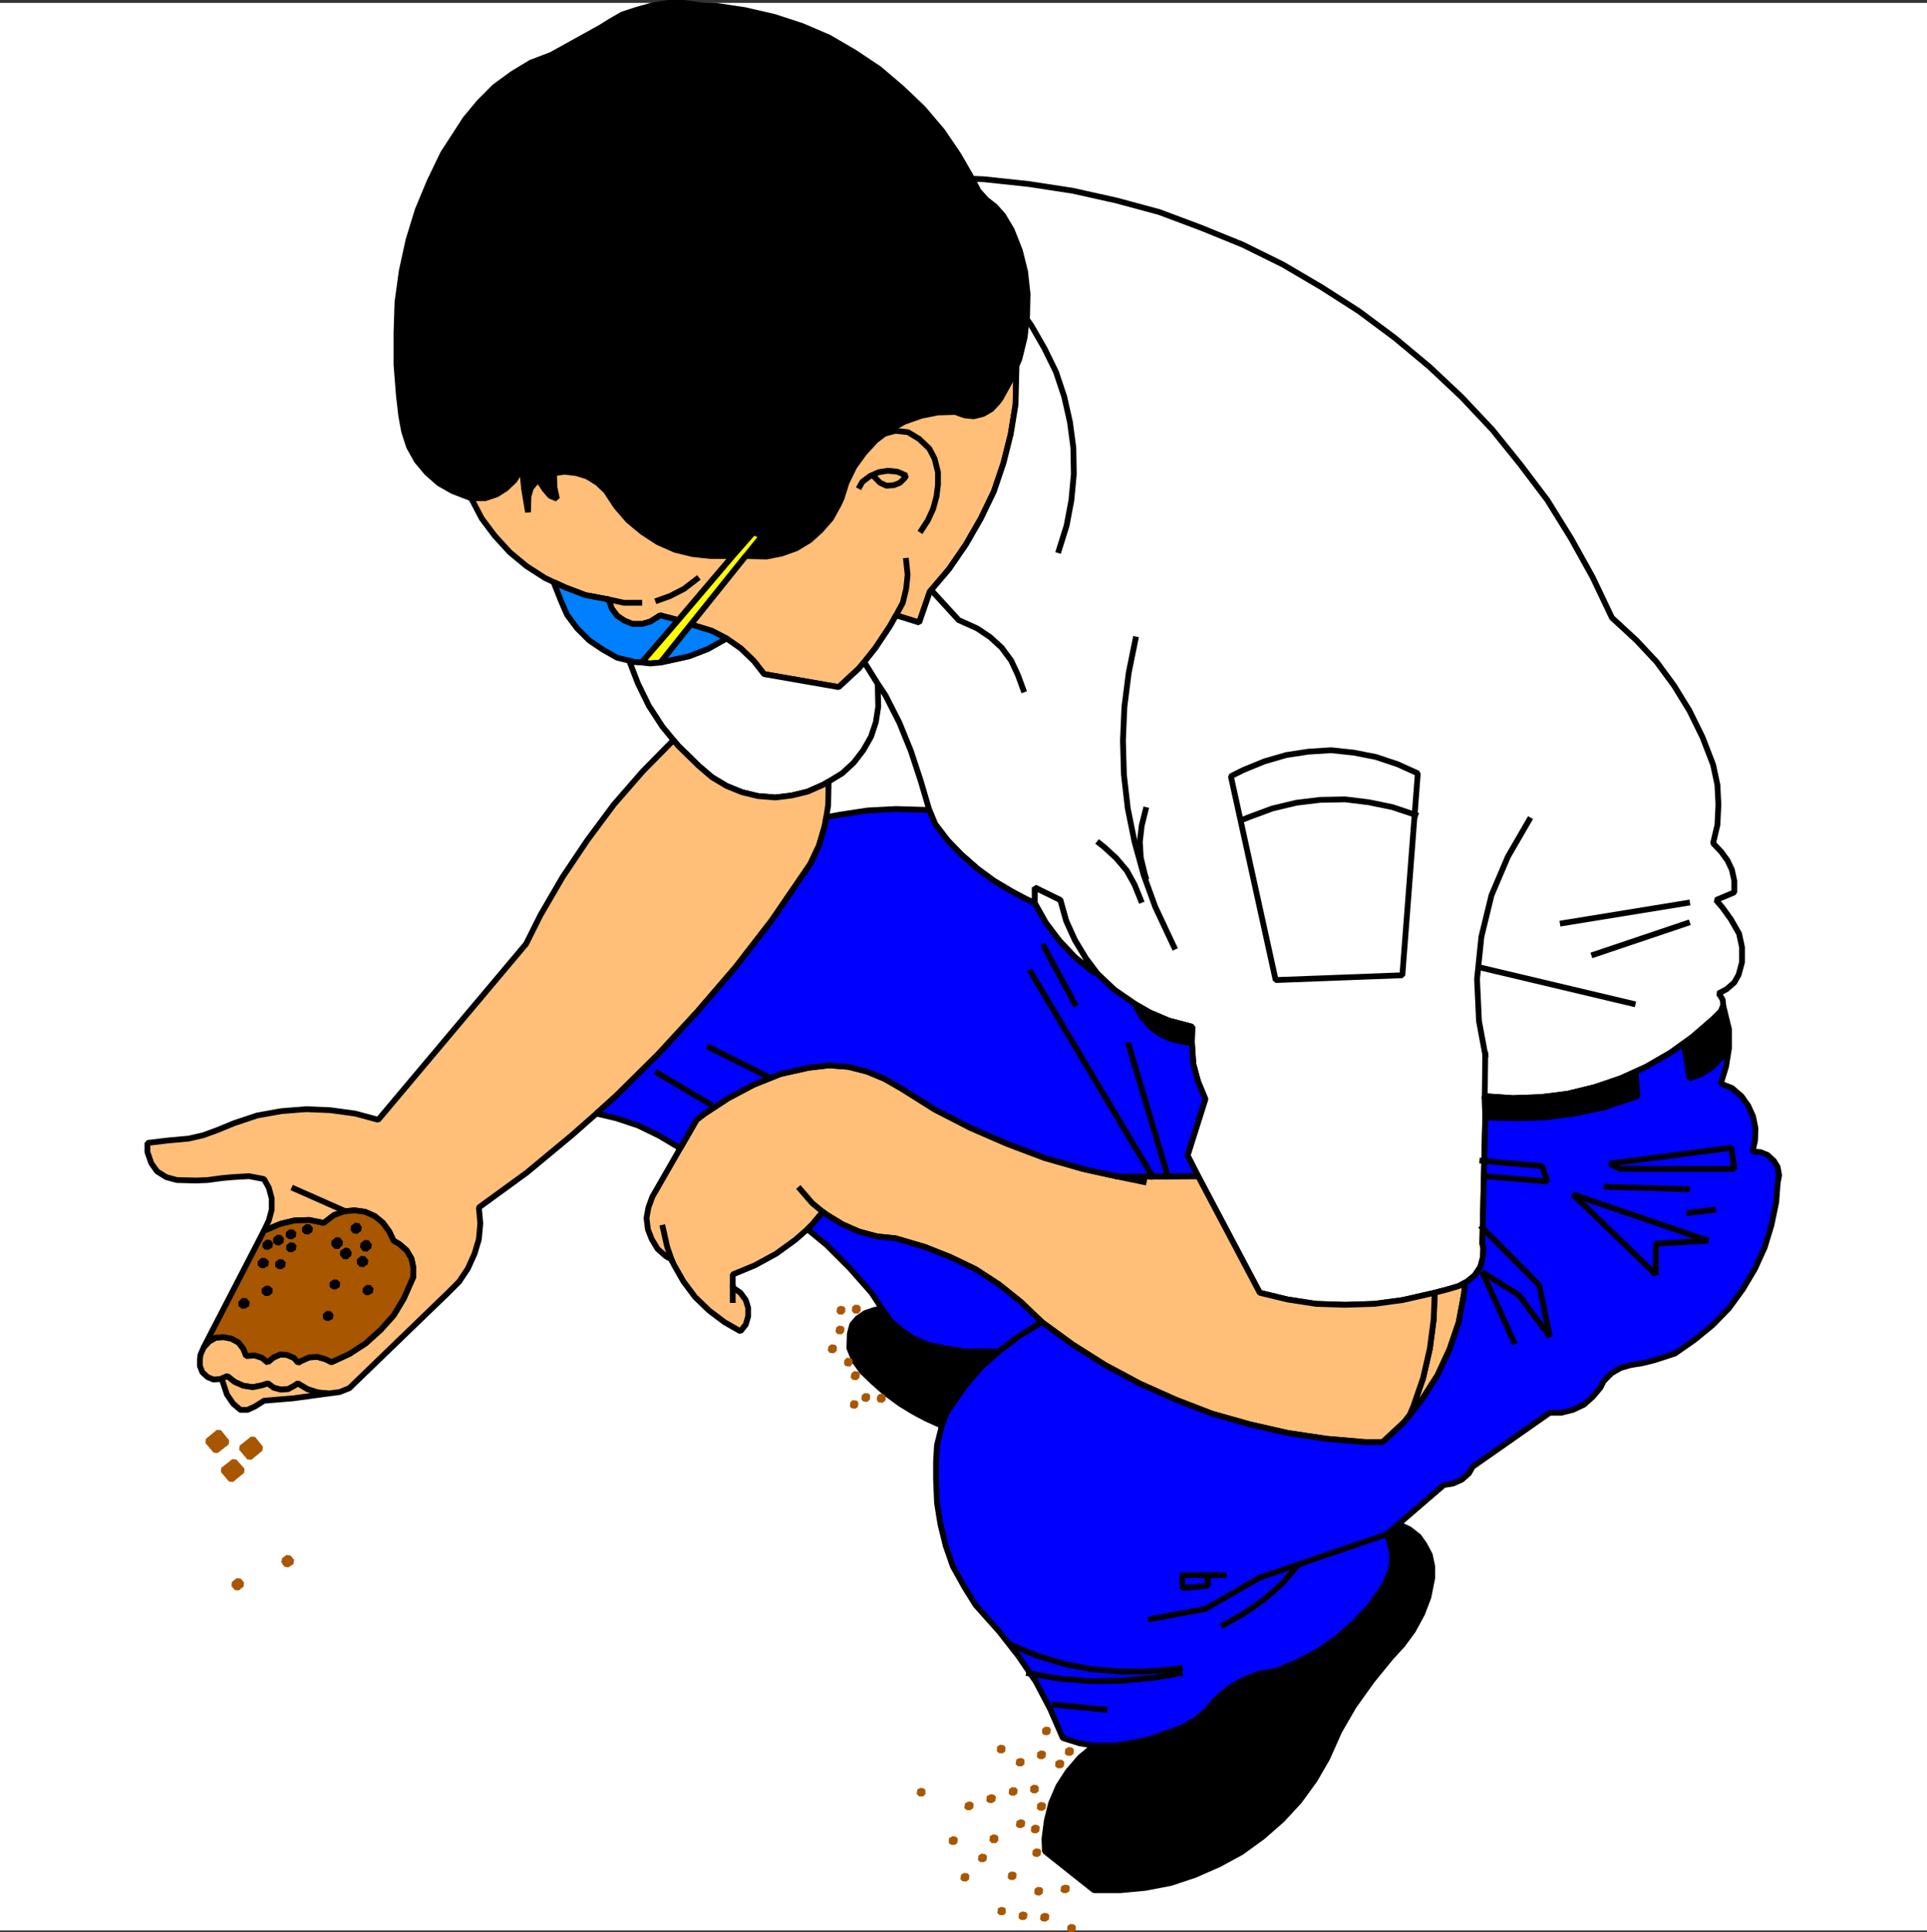 <svg xmlns="http://www.w3.org/2000/svg" width="2993.144" height="3000.231"><rect width="100%" height="100%" fill="#333333" stroke="none"/><defs><clipPath id="a"><path d="M0 0h2993.144v2992.184H0Zm0 0"/></clipPath><clipPath id="b"><path d="M1654 2979h21v15.79h-21zm0 0"/></clipPath></defs><path fill="#fff" d="M0 2997.625h2993.144V4.481H0Zm0 0"/><g clip-path="url(#a)" transform="translate(0 5.442)"><path fill="#fff" fill-rule="evenodd" stroke="#fff" stroke-linecap="square" stroke-linejoin="bevel" stroke-miterlimit="10" stroke-width=".729" d="M0 2992.184h2993.145V-.961H0Zm0 0"/></g><path fill="none" stroke="#fff" stroke-linecap="square" stroke-linejoin="bevel" stroke-miterlimit="10" stroke-width="8.961" d="m996.727 1028.871 13.44 1.512 15.735-1.512 47.149-59.082 85.289-106.281 25.426-31.418-13.442-5.262-32.199 36.68-84.559 99.508zm0 0"/><path fill-rule="evenodd" stroke="#000" stroke-linecap="square" stroke-linejoin="bevel" stroke-miterlimit="10" stroke-width=".729" d="m1158.34 863.508 25.426-31.418-13.442-5.262-32.199 36.68h-33.656l-28.45-2.973-27.664-6.773-26.933-11.93-23.969-15.734-21.672-17.973-18.703-21.676-15.734-23.965-13.496-12.71-15.68-9.747-16.465-5.207L877 732.578l-16.465 2.242.73 22.454 3.75 17.195-10.472-4.48-8.961-10.473-9.742-14.953-11.254 13.441-3.7 12.711-.78 24.695-5.993-35.894-2.238-21.727v-18.703l-3.75 11.98-8.965 14.954-13.441 12.714-14.223 9.012-17.973 5.992h-21.675l-5.993-2.242-23.234-9.012-20.945-11.984-18.703-16.46-15.684-18.708-11.98-21.672-7.504-23.183-4.48-23.969-3.75-32.195-3.755-47.88v-49.39l1.512-47.883 6.723-48.61 10.472-47.929 14.223-46.37 18.703-44.911 20.945-43.398 26.207-40.38 8.23-12.761 21.728-26.156 23.914-23.965 27.714-20.215 28.395-17.191 31.469-11.985 77.054-42.672 14.227-8.96 19.434-11.2 23.234-7.504 23.914-6.718 24.695-3.754h23.965l26.156 3.754 23.235.726 44.86 6.723 45.69 10.523 43.399 14.172 41.89 17.973 39.649 23.187 38.188 25.477 35.168 29.902 32.925 31.418 29.906 35.168 25.426 37.461 20.996 36.625 9.692 18.703 11.98 13.496 14.227 11.2 11.98 13.496 13.442 22.453 12.714 32.144 8.231 32.93 3.75 34.437-.727 33.657-3.754 33.707-8.23 33.66-4.48 10.469-8.23 20.945-16.466 29.957-4.48 5.992-9.742 10.473-12.715 7.449-14.95 3.75-14.226-1.508-14.223-5.21-26.933.73-26.207 5.261-25.426 8.961-23.184 12.711-21.726 16.465-17.973 19.484-15.683 21.676-11.985 24.696-7.5 23.964-4.48 9.692-11.985 21.722-15.683 17.977-17.242 15.684-20.946 12.71-23.183 8.231-23.188 4.535zm0 0"/><path fill="none" stroke="#000" stroke-linecap="square" stroke-linejoin="bevel" stroke-miterlimit="10" stroke-width="8.961" d="m1158.34 863.508 25.426-31.418-13.442-5.262-32.199 36.68h-33.656l-28.45-2.973-27.664-6.773-26.933-11.93-23.969-15.734-21.672-17.973-18.703-21.676-15.734-23.965-13.496-12.71-15.68-9.747-16.465-5.207L877 732.578l-16.465 2.242.73 22.454 3.75 17.195-10.472-4.48-8.961-10.473-9.742-14.953-11.254 13.441-3.7 12.711-.78 24.695-5.993-35.894-2.238-21.727v-18.703l-3.75 11.98-8.965 14.954-13.441 12.714-14.223 9.012-17.973 5.992h-21.675l-5.993-2.242-23.234-9.012-20.945-11.984-18.703-16.46-15.684-18.708-11.98-21.672-7.504-23.183-4.48-23.969-3.75-32.195-3.755-47.88v-49.39l1.512-47.883 6.723-48.61 10.472-47.929 14.223-46.37 18.703-44.911 20.945-43.398 26.207-40.38 8.23-12.761 21.728-26.156 23.914-23.965 27.714-20.215 28.395-17.191 31.469-11.985 77.054-42.672 14.227-8.96 19.434-11.2 23.234-7.504 23.914-6.718 24.695-3.754h23.965l26.156 3.754 23.235.726 44.86 6.723 45.69 10.523 43.399 14.172 41.89 17.973 39.649 23.187 38.188 25.477 35.168 29.902 32.925 31.418 29.906 35.168 25.426 37.461 20.996 36.625 9.692 18.703 11.98 13.496 14.227 11.2 11.98 13.496 13.442 22.453 12.714 32.144 8.231 32.93 3.75 34.437-.727 33.657-3.754 33.707-8.23 33.66-4.48 10.469-8.23 20.945-16.466 29.957-4.48 5.992-9.742 10.473-12.715 7.449-14.95 3.75-14.226-1.508-14.223-5.21-26.933.73-26.207 5.261-25.426 8.961-23.184 12.711-21.726 16.465-17.973 19.484-15.683 21.676-11.985 24.696-7.5 23.964-4.48 9.692-11.985 21.722-15.683 17.977-17.242 15.684-20.946 12.71-23.183 8.231-23.188 4.535zm0 0"/><path fill="#ffbf78" fill-rule="evenodd" stroke="#ffbf78" stroke-linecap="square" stroke-linejoin="bevel" stroke-miterlimit="10" stroke-width=".729" d="m1053.566 963.016 84.559-99.508h-33.656l-28.45-2.973-27.664-6.773-26.933-11.93-23.969-15.734-21.672-17.973-18.703-21.676-15.734-23.965-13.496-12.71-15.68-9.747-16.465-5.207L877 732.578l-16.465 2.242.73 22.454 3.75 17.195-10.472-4.48-8.961-10.473-9.742-14.953-11.254 13.441-3.7 12.711-.78 24.695-5.993-35.894-2.238-21.727v-18.703l-3.75 11.98-8.965 14.954-13.441 12.714-14.223 9.012-17.973 5.992h-21.675l16.414 31.414 20.215 26.938 23.234 25.426 26.156 21.726 29.176 18.703 12.762 5.993 17.925 8.23 31.415 11.984 35.949 6.72 5.21 14.222 8.231 11.203 11.254 7.5 12.711 5.211h14.953l12.715-3.75 11.98-7.45 3.024-2.241zm0 0"/><path fill="none" stroke="#000" stroke-linecap="square" stroke-linejoin="bevel" stroke-miterlimit="10" stroke-width="8.961" d="m1053.566 963.016 84.559-99.508h-33.656l-28.45-2.973-27.664-6.773-26.933-11.93-23.969-15.734-21.672-17.973-18.703-21.676-15.734-23.965-13.496-12.71-15.68-9.747-16.465-5.207L877 732.578l-16.465 2.242.73 22.454 3.75 17.195-10.472-4.48-8.961-10.473-9.742-14.953-11.254 13.441-3.7 12.711-.78 24.695-5.993-35.894-2.238-21.727v-18.703l-3.75 11.98-8.965 14.954-13.441 12.714-14.223 9.012-17.973 5.992h-21.675l16.414 31.414 20.215 26.938 23.234 25.426 26.156 21.726 29.176 18.703 12.762 5.993 17.925 8.23 31.415 11.984 35.949 6.72 5.21 14.222 8.231 11.203 11.254 7.5 12.711 5.211h14.953l12.715-3.75 11.98-7.45 3.024-2.241zm0 0"/><path fill="#007fff" fill-rule="evenodd" stroke="#007fff" stroke-linecap="square" stroke-linejoin="bevel" stroke-miterlimit="10" stroke-width=".729" d="m871.008 932.332 9.742 22.453 15.684 20.996 18.703 18.703 20.945 14.172 22.453 12.766 18.703 4.48 7.504 2.239 11.985.73 56.84-65.855-28.395-7.45-3.024 2.243-11.98 7.449-12.715 3.75H982.5l-12.711-5.211-11.254-7.5-8.23-11.203-5.211-14.223-35.95-6.719-31.414-11.984-17.925-8.23zm0 0"/><path fill="none" stroke="#000" stroke-linecap="square" stroke-linejoin="bevel" stroke-miterlimit="10" stroke-width="8.961" d="m871.008 932.332 9.742 22.453 15.684 20.996 18.703 18.703 20.945 14.172 22.453 12.766 18.703 4.48 7.504 2.239 11.985.73 56.84-65.855-28.395-7.45-3.024 2.243-11.98 7.449-12.715 3.75H982.5l-12.711-5.211-11.254-7.5-8.23-11.203-5.211-14.223-35.95-6.719-31.414-11.984-17.925-8.23zm0 0"/><path fill="#ff0" fill-rule="evenodd" stroke="#ff0" stroke-linecap="square" stroke-linejoin="bevel" stroke-miterlimit="10" stroke-width=".729" d="m996.727 1028.871 13.44 1.512 15.735-1.512 47.149-59.082 85.289-106.281 25.426-31.418-13.442-5.262-32.199 36.68-84.559 99.508zm0 0"/><path fill="none" stroke="#000" stroke-linecap="square" stroke-linejoin="bevel" stroke-miterlimit="10" stroke-width="8.961" d="m996.727 1028.871 13.44 1.512 15.735-1.512 47.149-59.082 85.289-106.281 25.426-31.418-13.442-5.262-32.199 36.68-84.559 99.508zm0 0"/><path fill="#ffbf78" fill-rule="evenodd" stroke="#ffbf78" stroke-linecap="square" stroke-linejoin="bevel" stroke-miterlimit="10" stroke-width=".729" d="m1073.05 969.79 85.29-106.282 32.195.781 23.188-4.535 23.183-8.23 20.946-12.711 17.242-15.684 15.683-17.977 11.985-21.722 4.48-9.692 7.5-23.964 11.985-24.696 15.683-21.676 17.973-19.484 21.726-16.465 23.184-12.71 25.426-8.962 26.207-5.261 26.933-.73 14.223 5.21 14.227 1.508 14.949-3.75 12.715-7.45 9.742-10.472 4.48-5.992 16.465-29.957 8.23-20.945-1.511 60.593-7.45 45.64-11.253 44.911-14.953 44.18-20.215 41.886-23.184 40.38-26.207 38.19-29.906 35.165-16.461 47.883-35.95-11.203-9.69 17.195-22.458 33.656-17.242 21.723-8.96 10.472-30.688 28.45-115.977-20.215-15.734-20.215-20.16-19.434-22.457-15.734-23.235-11.984zm0 0"/><path fill="none" stroke="#000" stroke-linecap="square" stroke-linejoin="bevel" stroke-miterlimit="10" stroke-width="8.961" d="m1073.05 969.79 85.29-106.282 32.195.781 23.188-4.535 23.183-8.23 20.946-12.711 17.242-15.684 15.683-17.977 11.985-21.722 4.48-9.692 7.5-23.964 11.985-24.696 15.683-21.676 17.973-19.484 21.726-16.465 23.184-12.71 25.426-8.962 26.207-5.261 26.933-.73 14.223 5.21 14.227 1.508 14.949-3.75 12.715-7.45 9.742-10.472 4.48-5.992 16.465-29.957 8.23-20.945-1.511 60.593-7.45 45.64-11.253 44.911-14.953 44.18-20.215 41.886-23.184 40.38-26.207 38.19-29.906 35.165-16.461 47.883-35.95-11.203-9.69 17.195-22.458 33.656-17.242 21.723-8.96 10.472-30.688 28.45-115.977-20.215-15.734-20.215-20.16-19.434-22.457-15.734-23.235-11.984zm0 0"/><path fill="#fff" fill-rule="evenodd" stroke="#fff" stroke-linecap="square" stroke-linejoin="bevel" stroke-miterlimit="10" stroke-width=".729" d="m984.742 1028.14 11.985.731 13.44 1.512 15.735-1.512 44.13-9.691 29.226-11.254 29.176-16.461 22.457 15.734 20.16 19.434 15.734 20.215 115.977 20.215 30.687-28.45 8.961-10.472 7.5 11.984 13.441 21.672.782 35.95-3.75 23.913-7.504 22.457-11.93 20.946-15.004 19.484-17.922 16.465-20.996 12.71-8.96 5.212-23.915 10.472-24.695 5.989-25.477 3.023-26.937-2.242-24.695-5.988-23.914-9.746L1105.98 1207l-20.215-17.242-32.2-31.418-7.449-8.961-17.246-20.996-20.945-32.145-17.192-35.168-13.496-35.167zm0 0"/><path fill="none" stroke="#000" stroke-linecap="square" stroke-linejoin="bevel" stroke-miterlimit="10" stroke-width="8.961" d="m984.742 1028.14 11.985.731 13.44 1.512 15.735-1.512 44.13-9.691 29.226-11.254 29.176-16.461 22.457 15.734 20.16 19.434 15.734 20.215 115.977 20.215 30.687-28.45 8.961-10.472 7.5 11.984 13.441 21.672.782 35.95-3.75 23.913-7.504 22.457-11.93 20.946-15.004 19.484-17.922 16.465-20.996 12.71-8.96 5.212-23.915 10.472-24.695 5.989-25.477 3.023-26.937-2.242-24.695-5.988-23.914-9.746L1105.98 1207l-20.215-17.242-32.2-31.418-7.449-8.961-17.246-20.996-20.945-32.145-17.192-35.168-13.496-35.167zm0 0"/><path fill="#fff" fill-rule="evenodd" stroke="#fff" stroke-linecap="square" stroke-linejoin="bevel" stroke-miterlimit="10" stroke-width=".729" d="m2306.207 1702.367 43.398 2.973 43.399-1.512 41.941-5.21 42.617-10.473 39.649-13.493 23.238-10.472 16.461-7.504 37.41-21.672 20.946-14.953 13.441-9.742 32.926-28.45 11.254-11.199 3.75-9.015-.782-8.961-4.48-7.5-2.238-2.242 12.71-6.72 11.985-10.472 6.719-11.984 5.262-19.434v-23.234l-4.481-20.946-12.762-22.457-13.445-18.703-9.742-11.199 28.449-11.984v-17.973l-3.754-17.195-6.719-14.223-9.742-13.441-12.715-13.496 6.723-28.446 1.512-31.414-1.512-30.687-6.723-31.418-16.46-42.668-20.215-41.11-23.915-38.918-26.937-36.68-31.469-33.656-38.137-35.167-29.957-62.883-33.656-60.594-36.68-59.133-41.886-55.383-43.399-53.87-47.882-50.848-50.122-47.153-53.921-44.91-55.329-41.16-58.406-37.406-59.863-35.168-62.102-30.688-64.343-26.203-65.856-24.695-66.582-17.926-67.367-15.004-68.094-10.473-69.555-7.449-18.703-.781 9.692 18.703 11.98 13.496 14.227 11.2 11.98 13.495 13.442 22.454 12.714 32.144 8.231 32.93 3.75 34.437-.727 33.657-3.754 33.707-8.23 33.66-4.48 10.469-1.512 60.593-7.45 45.64-11.253 44.911-14.953 44.18-20.215 41.886-23.184 40.38-26.207 38.19-29.906 35.165-16.461 47.883-35.95-11.203-9.69 17.195-22.458 33.656-17.242 21.723 7.5 11.984 13.441 21.672 11.985 17.976 21.726 42.669 17.922 44.128 15.004 45.641 13.442 45.64 9.015 21.727L1471.88 1305l20.941 21.727 25.477 22.402 25.426 18.707 27.664 16.461 22.457 11.984 13.492 5.993v-23.915l39.648 19.434 8.961 32.195 13.496 29.907 17.192 28.445 17.976 23.914 26.153 24.695 31.468 21.727 23.184 13.441 29.906 12.766 36.68 9.691-.73 23.965 2.238 33.656 7.504 27.72 11.203 26.933-27.668 87.527 16.465 32.2 95.761 181.046 43.399 10.473 44.129 6.773 44.91 1.457 45.637-1.457 44.183-5.992 49.39-11.254 22.403-5.937 15.004-4.535 9.692-5.207 3.023-1.512 11.98-9.742 8.961-13.442 3.754-14.226.727-14.223-1.508-7.5 4.531-196.055zm0 0"/><path fill="none" stroke="#000" stroke-linecap="square" stroke-linejoin="bevel" stroke-miterlimit="10" stroke-width="8.961" d="m2306.207 1702.367 43.398 2.973 43.399-1.512 41.941-5.21 42.617-10.473 39.649-13.493 23.238-10.472 16.461-7.504 37.41-21.672 20.946-14.953 13.441-9.742 32.926-28.45 11.254-11.199 3.75-9.015-.782-8.961-4.48-7.5-2.238-2.242 12.71-6.72 11.985-10.472 6.719-11.984 5.262-19.434v-23.234l-4.481-20.946-12.762-22.457-13.445-18.703-9.742-11.199 28.449-11.984v-17.973l-3.754-17.195-6.719-14.223-9.742-13.441-12.715-13.496 6.723-28.446 1.512-31.414-1.512-30.687-6.723-31.418-16.46-42.668-20.215-41.11-23.915-38.918-26.937-36.68-31.469-33.656-38.137-35.167-29.957-62.883-33.656-60.594-36.68-59.133-41.886-55.383-43.399-53.87-47.882-50.848-50.122-47.153-53.921-44.91-55.329-41.16-58.406-37.406-59.863-35.168-62.102-30.688-64.343-26.203-65.856-24.695-66.582-17.926-67.367-15.004-68.094-10.473-69.555-7.449-18.703-.781 9.692 18.703 11.98 13.496 14.227 11.2 11.98 13.495 13.442 22.454 12.714 32.144 8.231 32.93 3.75 34.437-.727 33.657-3.754 33.707-8.23 33.66-4.48 10.469-1.512 60.593-7.45 45.64-11.253 44.911-14.953 44.18-20.215 41.886-23.184 40.38-26.207 38.19-29.906 35.165-16.461 47.883-35.95-11.203-9.69 17.195-22.458 33.656-17.242 21.723 7.5 11.984 13.441 21.672 11.985 17.976 21.726 42.669 17.922 44.128 15.004 45.641 13.442 45.64 9.015 21.727L1471.88 1305l20.941 21.727 25.477 22.402 25.426 18.707 27.664 16.461 22.457 11.984 13.492 5.993v-23.915l39.648 19.434 8.961 32.195 13.496 29.907 17.192 28.445 17.976 23.914 26.153 24.695 31.468 21.727 23.184 13.441 29.906 12.766 36.68 9.691-.73 23.965 2.238 33.656 7.504 27.72 11.203 26.933-27.668 87.527 16.465 32.2 95.761 181.046 43.399 10.473 44.129 6.773 44.91 1.457 45.637-1.457 44.183-5.992 49.39-11.254 22.403-5.937 15.004-4.535 9.692-5.207 3.023-1.512 11.98-9.742 8.961-13.442 3.754-14.226.727-14.223-1.508-7.5 4.531-196.055zm0 0"/><path fill="none" stroke="#000" stroke-linecap="square" stroke-linejoin="bevel" stroke-miterlimit="10" stroke-width="8.961" d="M1911.863 1205.492 1981.47 1522l196.781-7.453 23.965-313.535-31.418-14.227-33.707-11.254-34.387-6.718-35.168-3.75-35.168 2.238-34.437 5.262-33.657 9.742-32.925 13.441zm0 0"/><path fill="#ffbf78" fill-rule="evenodd" stroke="#ffbf78" stroke-linecap="square" stroke-linejoin="bevel" stroke-miterlimit="10" stroke-width=".729" d="m410.078 1911.133 4.48-1.512 20.946-8.96 21.672-5.262 23.238-.73 22.457 4.48 2.969-2.239 12.71-9.742 15.735-5.992 16.465-1.512 16.46 2.293 14.954 6.723 12.715 10.469 9.742 13.445 6.719 14.223 9.015 5.261 11.2 9.743 7.504 12.71 2.968 14.223v14.172l-14.953 33.71-15.734 26.153-20.215 22.457-23.184 20.942-25.425 16.465-27.715 12.765-8.961-4.535-12.715-3.7-12.71.731-11.985 5.262-5.262 2.973-6.719-7.504-10.472-4.48-10.473-.731-10.473 4.48-8.23 6.723-.73 1.512-9.012-7.504-11.204-3.7-13.492.73-4.48-11.253-7.504-9.691-11.203-5.993-11.98-2.238-11.985.727-10.473 5.992-8.23 8.96-5.211 11.985-.781 6.719v10.527l3.75 9.688 8.234 7.504 9.012 3.75 10.472-.782 2.243-.726 8.96-3.754 11.254 8.96 13.442 5.993 14.953 2.242 14.223-2.972 9.011-2.97 8.961 6.724 11.203 2.968 11.254-.73 9.688-5.262 5.265-3.7 14.95 8.962 16.464 5.21 16.465 1.513 17.246-2.243 14.95-5.992 153.382-148.172 17.196-17.191 13.492-20.215 10.473-23.184 6.722-22.457 2.239-24.695-2.239-24.695 74.086-53.871 70.332-58.352 38.192-33.656 29.906-26.938 65.125-64.394 61.37-66.582 59.864-69.606 56.113-72.578 59.864-87.527 13.441-28.445 9.012-30.688 2.242-13.441 2.969-17.977.73-37.406-8.96 5.21-23.915 10.473-24.695 5.989-25.477 3.023-26.937-2.242-24.695-5.988-23.914-9.746L1105.98 1207l-20.214-17.242-32.2-31.418-7.449-8.961-47.883 48.61-44.91 51.632-41.156 55.38-38.191 56.894-34.387 59.082-22.453 44.91-229.711 273.11-35.95-9.692-38.917-5.262-37.407-1.512-38.136 3.024-37.41 6.719-35.95 11.984-25.422 10.473-22.457 8.23-22.453 5.211-32.93 3.02-31.414 3.754v14.222l5.993 17.192 8.96 12.714 14.223 8.961 16.461 4.532 29.961.73 17.922-.73 22.453-3.024 16.465-1.508 25.426-1.46 23.234 4.48 7.453 13.441 4.48 16.465v17.973l-4.48 16.465zm0 0"/><path fill="none" stroke="#000" stroke-linecap="square" stroke-linejoin="bevel" stroke-miterlimit="10" stroke-width="8.961" d="m410.078 1911.133 4.48-1.512 20.946-8.96 21.672-5.262 23.238-.73 22.457 4.48 2.969-2.239 12.71-9.742 15.735-5.992 16.465-1.512 16.46 2.293 14.954 6.723 12.715 10.469 9.742 13.445 6.719 14.223 9.015 5.261 11.2 9.743 7.504 12.71 2.968 14.223v14.172l-14.953 33.71-15.734 26.153-20.215 22.457-23.184 20.942-25.425 16.465-27.715 12.765-8.961-4.535-12.715-3.7-12.71.731-11.985 5.262-5.262 2.973-6.719-7.504-10.472-4.48-10.473-.731-10.473 4.48-8.23 6.723-.73 1.512-9.012-7.504-11.204-3.7-13.492.73-4.48-11.253-7.504-9.691-11.203-5.993-11.98-2.238-11.985.727-10.473 5.992-8.23 8.96-5.211 11.985-.781 6.719v10.527l3.75 9.688 8.234 7.504 9.012 3.75 10.472-.782 2.243-.726 8.96-3.754 11.254 8.96 13.442 5.993 14.953 2.242 14.223-2.972 9.011-2.97 8.961 6.724 11.203 2.968 11.254-.73 9.688-5.262 5.265-3.7 14.95 8.962 16.464 5.21 16.465 1.513 17.246-2.243 14.95-5.992 153.382-148.172 17.196-17.191 13.492-20.215 10.473-23.184 6.722-22.457 2.239-24.695-2.239-24.695 74.086-53.871 70.332-58.352 38.192-33.656 29.906-26.938 65.125-64.394 61.37-66.582 59.864-69.606 56.113-72.578 59.864-87.527 13.441-28.445 9.012-30.688 2.242-13.441 2.969-17.977.73-37.406-8.96 5.21-23.915 10.473-24.695 5.989-25.477 3.023-26.937-2.242-24.695-5.988-23.914-9.746L1105.98 1207l-20.214-17.242-32.2-31.418-7.449-8.961-47.883 48.61-44.91 51.632-41.156 55.38-38.191 56.894-34.387 59.082-22.453 44.91-229.711 273.11-35.95-9.692-38.917-5.262-37.407-1.512-38.136 3.024-37.41 6.719-35.95 11.984-25.422 10.473-22.457 8.23-22.453 5.211-32.93 3.02-31.414 3.754v14.222l5.993 17.192 8.96 12.714 14.223 8.961 16.461 4.532 29.961.73 17.922-.73 22.453-3.024 16.465-1.508 25.426-1.46 23.234 4.48 7.453 13.441 4.48 16.465v17.973l-4.48 16.465zm0 0"/><path fill="#a85700" fill-rule="evenodd" stroke="#a85700" stroke-linecap="square" stroke-linejoin="bevel" stroke-miterlimit="10" stroke-width=".729" d="m316.508 2092.18 8.23-8.961 10.473-5.992 11.984-.727 11.98 2.238 11.204 5.993 7.504 9.691 4.48 11.254 13.492-.73 11.204 3.699 9.011 7.504.73-1.512 8.231-6.723 10.473-4.48 10.473.73 10.472 4.48 6.719 7.505 5.262-2.973 11.984-5.262 12.711-.73 12.715 3.699 8.96 4.535 27.716-12.766 25.425-16.464 23.184-20.942 20.215-22.457 15.734-26.152 14.953-33.711v-14.172l-2.968-14.223-7.504-12.71-11.2-9.743-9.015-5.262-6.719-14.222-9.742-13.445-12.715-10.47-14.953-6.722-16.461-2.293-16.465 1.512-15.734 5.992-12.711 9.742-2.969 2.239-22.457-4.48-23.238.73-21.672 5.261-20.945 8.961-4.48 1.512zm0 0"/><path fill="none" stroke="#000" stroke-linecap="square" stroke-linejoin="bevel" stroke-miterlimit="10" stroke-width="8.961" d="m316.508 2092.18 8.23-8.961 10.473-5.992 11.984-.727 11.98 2.238 11.204 5.993 7.504 9.691 4.48 11.254 13.492-.73 11.204 3.699 9.011 7.504.73-1.512 8.231-6.723 10.473-4.48 10.473.73 10.472 4.48 6.719 7.505 5.262-2.973 11.984-5.262 12.711-.73 12.715 3.699 8.96 4.535 27.716-12.766 25.425-16.464 23.184-20.942 20.215-22.457 15.734-26.152 14.953-33.711v-14.172l-2.968-14.223-7.504-12.71-11.2-9.743-9.015-5.262-6.719-14.222-9.742-13.445-12.715-10.47-14.953-6.722-16.461-2.293-16.465 1.512-15.734 5.992-12.711 9.742-2.969 2.239-22.457-4.48-23.238.73-21.672 5.261-20.945 8.961-4.48 1.512zm0 0"/><path fill="#ffbf78" fill-rule="evenodd" stroke="#ffbf78" stroke-linecap="square" stroke-linejoin="bevel" stroke-miterlimit="10" stroke-width=".729" d="m510.32 2164.028-16.465-1.512-16.464-5.211-14.95-8.961-5.265 3.7-9.688 5.26-11.254.731-11.203-2.968-8.96-6.723-9.012 2.969-14.223 2.972-14.953-2.242-13.442-5.992-11.253-8.961-8.961 3.754 8.23 24.695 9.691 14.223 11.254 9.691h11.2l11.253-5.21 9.692-5.993 4.531-2.969 45.64-3.754zm0 0"/><path fill="none" stroke="#000" stroke-linecap="square" stroke-linejoin="bevel" stroke-miterlimit="10" stroke-width="8.961" d="m510.32 2164.028-16.465-1.512-16.464-5.211-14.95-8.961-5.265 3.7-9.688 5.26-11.254.731-11.203-2.968-8.96-6.723-9.012 2.969-14.223 2.972-14.953-2.242-13.442-5.992-11.253-8.961-8.961 3.754 8.23 24.695 9.691 14.223 11.254 9.691h11.2l11.253-5.21 9.692-5.993 4.531-2.969 45.64-3.754zm0 0"/><path fill="#ffbf78" fill-rule="evenodd" stroke="#ffbf78" stroke-linecap="square" stroke-linejoin="bevel" stroke-miterlimit="10" stroke-width=".729" d="m2275.52 1991.941-9.692 5.208-15.004 4.535-22.402 5.937-1.512 41.16-5.992 45.641-10.473 45.691-14.953 43.399-5.988 14.172 19.433-24.645 23.965-37.46 18.703-40.376 14.223-41.89 8.234-44.18zm0 0"/><path fill="none" stroke="#000" stroke-linecap="square" stroke-linejoin="bevel" stroke-miterlimit="10" stroke-width="8.961" d="m2275.52 1991.941-9.692 5.208-15.004 4.535-22.402 5.937-1.512 41.16-5.992 45.641-10.473 45.691-14.953 43.399-5.988 14.172 19.433-24.645 23.965-37.46 18.703-40.376 14.223-41.89 8.234-44.18zm0 0"/><path fill="#ffbf78" fill-rule="evenodd" stroke="#ffbf78" stroke-linecap="square" stroke-linejoin="bevel" stroke-miterlimit="10" stroke-width=".729" d="m1138.125 1979.227 34.438-14.223 32.925-17.973 29.906-21.675 18.758-16.461 8.23-8.235 15.684-18.703 5.989 4.48 24.699 14.954 25.422 11.203 27.719 7.5 29.175 2.969 45.641 13.496 39.648 15.734 38.918 18.703 36.676 23.914 33.66 26.934 32.926 31.469 47.148 34.386 50.903 32.2 54.601 29.175 55.383 24.696 56.113 21.671 58.352 16.465 59.133 13.493 59.863 8.964 60.59 5.262h26.937l33.708-31.418 8.234-10.523 5.988-14.172 14.953-43.399 10.473-45.691 5.992-45.64 1.512-41.16-49.39 11.253-44.184 5.992-45.637 1.457-44.91-1.457-44.13-6.773-43.398-10.473-95.761-181.047-124.258.73-54.602-11.984-59.863-17.191-57.621-21.727-56.895-24.695-55.328-28.394-52.414-32.926-26.152-15.008-26.988-11.2-29.176-7.503-29.906-2.238-32.2 3.75-43.398 9.742-41.16 16.465-39.649 20.945-36.675 23.965-12.715 9.691-25.422 44.18-43.403 75.543-5.992 16.465-3.02 16.465 2.294 17.972 5.937 14.953 9.016 14.953 12.71 11.254 8.962 5.211 3.75 8.23 14.953 26.208 17.976 23.965 21.727 20.945 23.91 17.973 24.7 14.171 8.23-10.472 3.75-12.711v-13.442l-3.75-11.984-8.23-11.254-11.985-8.23zm0 0"/><path fill="none" stroke="#000" stroke-linecap="square" stroke-linejoin="bevel" stroke-miterlimit="10" stroke-width="8.961" d="m1138.125 1979.227 34.438-14.223 32.925-17.973 29.906-21.675 18.758-16.461 8.23-8.235 15.684-18.703 5.989 4.48 24.699 14.954 25.422 11.203 27.719 7.5 29.175 2.969 45.641 13.496 39.648 15.734 38.918 18.703 36.676 23.914 33.66 26.934 32.926 31.469 47.148 34.386 50.903 32.2 54.601 29.175 55.383 24.696 56.113 21.671 58.352 16.465 59.133 13.493 59.863 8.964 60.59 5.262h26.937l33.708-31.418 8.234-10.523 5.988-14.172 14.953-43.399 10.473-45.691 5.992-45.64 1.512-41.16-49.39 11.253-44.184 5.992-45.637 1.457-44.91-1.457-44.13-6.773-43.398-10.473-95.761-181.047-124.258.73-54.602-11.984-59.863-17.191-57.621-21.727-56.895-24.695-55.328-28.394-52.414-32.926-26.152-15.008-26.988-11.2-29.176-7.503-29.906-2.238-32.2 3.75-43.398 9.742-41.16 16.465-39.649 20.945-36.675 23.965-12.715 9.691-25.422 44.18-43.403 75.543-5.992 16.465-3.02 16.465 2.294 17.972 5.937 14.953 9.016 14.953 12.71 11.254 8.962 5.211 3.75 8.23 14.953 26.208 17.976 23.965 21.727 20.945 23.91 17.973 24.7 14.171 8.23-10.472 3.75-12.711v-13.442l-3.75-11.984-8.23-11.254-11.985-8.23zm0 0"/><path fill="#00f" fill-rule="evenodd" stroke="#00f" stroke-linecap="square" stroke-linejoin="bevel" stroke-miterlimit="10" stroke-width=".729" d="m1283.328 1269.106-2.242 13.441-9.012 30.688-13.441 28.445-59.863 87.527-56.114 72.578-59.863 69.606-61.371 66.582-65.125 64.394-29.906 26.938 31.414 7.449 33.66 11.254 32.195 15.683 32.93 19.485 25.422-44.18 12.715-9.691 36.675-23.965 39.649-20.945 41.16-16.465 43.398-9.742 32.2-3.75 29.906 2.238 29.176 7.504 26.988 11.199 26.152 15.008 52.414 32.926 55.328 28.394 56.895 24.696 57.621 21.726 59.863 17.192 54.602 11.984 124.258-.73-16.465-32.2 27.668-87.527-11.203-26.934-7.504-27.718-2.238-33.657h-10.473l-19.484-4.48-17.922-7.504-16.465-11.98-12.766-14.954-11.93-20.945-31.468-21.727-26.153-24.695-7.503-3.7-27.665-22.452-23.968-25.477-20.942-27.664-17.195-30.687-13.492-5.993-22.457-11.984-27.664-16.46-25.426-18.708-25.477-22.402-20.94-21.727-19.434-25.422-9.015-21.726-51.63-1.512-44.128 2.293-44.184 6.719zm0 0"/><path fill="none" stroke="#000" stroke-linecap="square" stroke-linejoin="bevel" stroke-miterlimit="10" stroke-width="8.961" d="m1283.328 1269.106-2.242 13.441-9.012 30.688-13.441 28.445-59.863 87.527-56.114 72.578-59.863 69.606-61.371 66.582-65.125 64.394-29.906 26.938 31.414 7.449 33.66 11.254 32.195 15.683 32.93 19.485 25.422-44.18 12.715-9.691 36.675-23.965 39.649-20.945 41.16-16.465 43.398-9.742 32.2-3.75 29.906 2.238 29.176 7.504 26.988 11.199 26.152 15.008 52.414 32.926 55.328 28.394 56.895 24.696 57.621 21.726 59.863 17.192 54.602 11.984 124.258-.73-16.465-32.2 27.668-87.527-11.203-26.934-7.504-27.718-2.238-33.657h-10.473l-19.484-4.48-17.922-7.504-16.465-11.98-12.766-14.954-11.93-20.945-31.468-21.727-26.153-24.695-7.503-3.7-27.665-22.452-23.968-25.477-20.942-27.664-17.195-30.687-13.492-5.993-22.457-11.984-27.664-16.46-25.426-18.708-25.477-22.402-20.94-21.727-19.434-25.422-9.015-21.726-51.63-1.512-44.128 2.293-44.184 6.719zm0 0"/><path fill-rule="evenodd" stroke="#000" stroke-linecap="square" stroke-linejoin="bevel" stroke-miterlimit="10" stroke-width=".729" d="M1851.27 1618.54h-10.473l-19.484-4.481-17.922-7.504-16.465-11.98-12.766-14.954-11.93-20.945 23.184 13.441 29.906 12.766 36.68 9.691zm0 0"/><path fill="none" stroke="#000" stroke-linecap="square" stroke-linejoin="bevel" stroke-miterlimit="10" stroke-width="8.961" d="M1851.27 1618.54h-10.473l-19.484-4.481-17.922-7.504-16.465-11.98-12.766-14.954-11.93-20.945 23.184 13.441 29.906 12.766 36.68 9.691zm0 0"/><path fill="#fff" fill-rule="evenodd" stroke="#fff" stroke-linecap="square" stroke-linejoin="bevel" stroke-miterlimit="10" stroke-width=".729" d="m1704.61 1512.254-7.504-3.7-27.665-22.452-23.968-25.477-20.942-27.664-17.195-30.687v-23.914l39.648 19.433 8.961 32.195 13.496 29.907 17.192 28.445zm0 0"/><path fill="none" stroke="#000" stroke-linecap="square" stroke-linejoin="bevel" stroke-miterlimit="10" stroke-width="8.961" d="m1704.61 1512.254-7.504-3.7-27.665-22.452-23.968-25.477-20.942-27.664-17.195-30.687v-23.914l39.648 19.433 8.961 32.195 13.496 29.907 17.192 28.445zm0 0"/><path fill="#00f" fill-rule="evenodd" stroke="#00f" stroke-linecap="square" stroke-linejoin="bevel" stroke-miterlimit="10" stroke-width=".729" d="m1618.54 2053.313-33.657 20.164-33.711 25.476h-52.36l-28.445-4.531-29.176-5.941-23.914-10.524-17.976-12.71-15.735-13.442-14.222-20.215-15.68-23.969-33.71-38.137-35.9-35.894-29.902-24.695 8.23-8.235 15.684-18.703 5.989 4.48 24.699 14.954 25.422 11.203 27.718 7.5 29.176 2.969 45.641 13.496 39.648 15.734 38.918 18.703 36.676 23.914 33.66 26.934zm0 0"/><path fill="none" stroke="#000" stroke-linecap="square" stroke-linejoin="bevel" stroke-miterlimit="10" stroke-width="8.961" d="m1618.54 2053.313-33.657 20.164-33.711 25.476h-52.36l-28.445-4.531-29.176-5.941-23.914-10.524-17.976-12.71-15.735-13.442-14.222-20.215-15.68-23.969-33.71-38.137-35.9-35.894-29.902-24.695 8.23-8.235 15.684-18.703 5.989 4.48 24.699 14.954 25.422 11.203 27.718 7.5 29.176 2.969 45.641 13.496 39.648 15.734 38.918 18.703 36.676 23.914 33.66 26.934zm0 0"/><path fill-rule="evenodd" stroke="#000" stroke-linecap="square" stroke-linejoin="bevel" stroke-miterlimit="10" stroke-width=".729" d="m1462.914 2214.149 7.453-20.164 27.715-40.43 26.156-30.688 26.934-23.914h-52.36l-28.445-4.531-29.176-5.941-23.914-10.524-17.976-12.71-15.735-13.442-14.222-20.215-11.93 2.969-13.496 4.531-11.98 8.234-8.235 9.688-3.75 14.222-.73 22.457 8.234 20.215 11.98 16.465 16.465 15.68 19.434 17.246 22.453 16.465 15.734 9.691 10.473 5.988 14.223 7.504zm0 0"/><path fill="none" stroke="#000" stroke-linecap="square" stroke-linejoin="bevel" stroke-miterlimit="10" stroke-width="8.961" d="m1462.914 2214.149 7.453-20.164 27.715-40.43 26.156-30.688 26.934-23.914h-52.36l-28.445-4.531-29.176-5.941-23.914-10.524-17.976-12.71-15.735-13.442-14.222-20.215-11.93 2.969-13.496 4.531-11.98 8.234-8.235 9.688-3.75 14.222-.73 22.457 8.234 20.215 11.98 16.465 16.465 15.68 19.434 17.246 22.453 16.465 15.734 9.691 10.473 5.988 14.223 7.504zm0 0"/><path fill-rule="evenodd" stroke="#000" stroke-linecap="square" stroke-linejoin="bevel" stroke-miterlimit="10" stroke-width=".729" d="M2685.598 1627.5v-29.176l-8.961-36.68-3.75 9.016-11.254 11.2-32.926 28.449-13.441 9.742 8.96 54.602 20.215-7.504 16.461-11.203 14.223-14.95zm0 0"/><path fill="none" stroke="#000" stroke-linecap="square" stroke-linejoin="bevel" stroke-miterlimit="10" stroke-width="8.961" d="M2685.598 1627.5v-29.176l-8.961-36.68-3.75 9.016-11.254 11.2-32.926 28.449-13.441 9.742 8.96 54.602 20.215-7.504 16.461-11.203 14.223-14.95zm0 0"/><path fill-rule="evenodd" stroke="#000" stroke-linecap="square" stroke-linejoin="bevel" stroke-miterlimit="10" stroke-width=".729" d="m2306.988 1735.242 46.368 1.512 47.152-1.512 45.64-5.937 45.637-9.742 51.633-17.196-2.969-38.187-23.238 10.472-39.648 13.493-42.618 10.472-41.941 5.211-43.399 1.512-43.398-2.973zm0 0"/><path fill="none" stroke="#000" stroke-linecap="square" stroke-linejoin="bevel" stroke-miterlimit="10" stroke-width="8.961" d="m2306.988 1735.242 46.368 1.512 47.152-1.512 45.64-5.937 45.637-9.742 51.633-17.196-2.969-38.187-23.238 10.472-39.648 13.493-42.618 10.472-41.941 5.211-43.399 1.512-43.398-2.973zm0 0"/><path fill="#00f" fill-rule="evenodd" stroke="#00f" stroke-linecap="square" stroke-linejoin="bevel" stroke-miterlimit="10" stroke-width=".729" d="m2306.988 1735.242-4.531 196.055 1.508 7.5-.727 14.223-3.754 14.226-8.96 13.442-11.981 9.742-3.024 1.511-1.456 17.192-8.235 44.18-14.222 41.89-18.704 40.375-23.964 37.461-19.434 24.645-8.234 10.523-33.707 31.418h-26.938l-60.59-5.262-59.863-8.964-59.133-13.493-58.352-16.465-56.113-21.671-55.383-24.696-54.601-29.175-50.902-32.2-47.149-34.386-33.656 20.164-33.711 25.476-26.934 23.914-26.156 30.688-27.715 40.43-7.453 20.164-7.5 29.957-1.512 25.421v27.72l1.512 36.624 5.262 32.93 8.23 33.707 11.203 32.144 17.973 32.2 17.195 27.664 11.98 13.496 24.696 27.664 29.906 38.187 26.938 39.649 22.453 42.672 19.488 44.86 26.153 8.23 22.453 3.75h32.199l27.664-4.48 25.477-5.263 29.906-10.472 22.457-8.23 20.215-11.93 17.922-15.008 13.492-16.461 20.215-17.196 21.675-12.71 24.696-9.743 26.207-4.48 32.925-13.496 31.418-16.461 30.684-20.945 26.938-23.915 23.964-25.476 22.403-32.145 7.504-16.464 5.261-18.704-.78-18.707-4.481-17.972-2.97-8.23 17.923-15.735 70.336-60.594 14.222-2.238 13.493-5.992 11.203-9.743 5.992-10.472 119.723-83.778h17.976l17.973-4.53 17.195-8.18 13.441-11.985 11.985-14.223 5.262-10.472 11.98-11.985 14.172-8.23 15.734-4.48 18.703-3.024 17.977-4.48 32.144-10.473 29.958-20.941 28.449-23.188 25.422-26.203 21.726-29.906 18.703-31.469 14.953-32.926 10.473-34.387 7.504-35.949 2.238-29.906 2.242-11.984-2.242-12.711-5.992-9.743-9.742-8.96-11.2-4.48-11.984-.782 3.75-17.196.73-18.703-3.75-18.703-7.452-16.465-10.524-14.953-14.953-12.761-17.191-6.723 8.23-26.938 4.48-28.445-10.472 13.496-14.223 14.95-16.46 11.203-20.215 7.503-8.961-54.601-20.946 14.953-37.41 21.672-16.46 7.504 2.968 38.187-51.633 17.196-45.636 9.742-45.641 5.937-47.152 1.512zm0 0"/><path fill="none" stroke="#000" stroke-linecap="square" stroke-linejoin="bevel" stroke-miterlimit="10" stroke-width="8.961" d="m2306.988 1735.242-4.531 196.055 1.508 7.5-.727 14.223-3.754 14.226-8.96 13.442-11.981 9.742-3.024 1.511-1.456 17.192-8.235 44.18-14.222 41.89-18.704 40.375-23.964 37.461-19.434 24.645-8.234 10.523-33.707 31.418h-26.938l-60.59-5.262-59.863-8.964-59.133-13.493-58.352-16.465-56.113-21.671-55.383-24.696-54.601-29.175-50.902-32.2-47.149-34.386-33.656 20.164-33.711 25.476-26.934 23.914-26.156 30.688-27.715 40.43-7.453 20.164-7.5 29.957-1.512 25.421v27.72l1.512 36.624 5.262 32.93 8.23 33.707 11.203 32.144 17.973 32.2 17.195 27.664 11.98 13.496 24.696 27.664 29.906 38.187 26.938 39.649 22.453 42.672 19.488 44.86 26.153 8.23 22.453 3.75h32.199l27.664-4.48 25.477-5.263 29.906-10.472 22.457-8.23 20.215-11.93 17.922-15.008 13.492-16.461 20.215-17.196 21.675-12.71 24.696-9.743 26.207-4.48 32.925-13.496 31.418-16.461 30.684-20.945 26.938-23.915 23.964-25.476 22.403-32.145 7.504-16.464 5.261-18.704-.78-18.707-4.481-17.972-2.97-8.23 17.923-15.735 70.336-60.594 14.222-2.238 13.493-5.992 11.203-9.743 5.992-10.472 119.723-83.778h17.976l17.973-4.53 17.195-8.18 13.441-11.985 11.985-14.223 5.262-10.472 11.98-11.985 14.172-8.23 15.734-4.48 18.703-3.024 17.977-4.48 32.144-10.473 29.958-20.941 28.449-23.188 25.422-26.203 21.726-29.906 18.703-31.469 14.953-32.926 10.473-34.387 7.504-35.949 2.238-29.906 2.242-11.984-2.242-12.711-5.992-9.743-9.742-8.96-11.2-4.48-11.984-.782 3.75-17.196.73-18.703-3.75-18.703-7.452-16.465-10.524-14.953-14.953-12.761-17.191-6.723 8.23-26.938 4.48-28.445-10.472 13.496-14.223 14.95-16.46 11.203-20.215 7.503-8.961-54.601-20.946 14.953-37.41 21.672-16.46 7.504 2.968 38.187-51.633 17.196-45.636 9.742-45.641 5.937-47.152 1.512zm0 0"/><path fill-rule="evenodd" stroke="#000" stroke-linecap="square" stroke-linejoin="bevel" stroke-miterlimit="10" stroke-width=".729" d="m2154.336 2382.535 2.969 8.23 4.48 17.973.781 18.707-5.261 18.704-7.504 16.464-22.403 32.145-23.964 25.476-26.938 23.915-30.684 20.945-31.418 16.46-32.925 13.497-26.207 4.48-24.696 9.743-21.675 12.71-20.215 17.196-13.492 16.46-17.922 15.009-20.215 11.93-22.457 8.23-29.906 10.472-25.477 5.262-27.664 4.48h-32.2l-21.67 17.977-18.703 21.672-15.004 23.238-11.203 26.153-6.723 26.937-3.75 28.445.73 19.485 76.325 60.594h40.43l39.648-3.75 38.922-7.504 38.136-12.711 37.407-16.465 34.437-18.703 32.93-23.914 29.957-26.207 26.934-29.176 23.914-32.926 19.484-33.66 18.707-41.938 22.453-38.918 28.395-39.648 29.23-35.898 17.922-19.485 16.46-22.402 14.227-26.207 9.743-25.426 5.992-29.957v-17.977l-3.754-17.921-8.23-15.735-8.961-12.71-14.223-11.255-17.246-8.23zm0 0"/><path fill="none" stroke="#000" stroke-linecap="square" stroke-linejoin="bevel" stroke-miterlimit="10" stroke-width="8.961" d="m2154.336 2382.535 2.969 8.23 4.48 17.973.781 18.707-5.261 18.704-7.504 16.464-22.403 32.145-23.964 25.476-26.938 23.915-30.684 20.945-31.418 16.46-32.925 13.497-26.207 4.48-24.696 9.743-21.675 12.71-20.215 17.196-13.492 16.46-17.922 15.009-20.215 11.93-22.457 8.23-29.906 10.472-25.477 5.262-27.664 4.48h-32.2l-21.67 17.977-18.703 21.672-15.004 23.238-11.203 26.153-6.723 26.937-3.75 28.445.73 19.485 76.325 60.594h40.43l39.648-3.75 38.922-7.504 38.136-12.711 37.407-16.465 34.437-18.703 32.93-23.914 29.957-26.207 26.934-29.176 23.914-32.926 19.484-33.66 18.707-41.938 22.453-38.918 28.395-39.648 29.23-35.898 17.922-19.485 16.46-22.402 14.227-26.207 9.743-25.426 5.992-29.957v-17.977l-3.754-17.921-8.23-15.735-8.961-12.71-14.223-11.255-17.246-8.23zm535.016-600.14-189.332 24.695 16.46 8.23h177.352zm-246.176 72.574 128.687 124.258v-47.93l81.54-4.48zm-1895.449 52.414 6.773-5.262 3.7 5.988-5.938 4.485zm-29.907 23.183 6.723-5.992 4.48 5.992-5.992 5.993zm13.446 15.734 7.5-5.26 3.75 5.991-5.989 5.262zm31.464-11.984 6.723-5.261 4.48 5.992-6.722 5.262zm-5.261 24.696 5.992-5.262 5.21 5.992-6.722 4.48zm-53.141 85.288 5.992-5.21 4.48 5.21-5.991 3.024zm62.102-40.378 5.992-5.262 4.48 5.262-6.718 3.7zm-51.63-9.012 5.993-4.48 4.48 4.48-5.941 3.75zm-105.503 9.742 5.992-4.48 5.262 4.48-5.992 4.48zm-35.895 20.215 5.989-5.992 5.21 5.992-6.718 3.75zm56.84-61.375 5.992-4.48 4.532 4.48-5.993 3.754zm-26.937-1.507 5.992-5.211 5.262 5.21-6.72 3.75zm7.504-28.395 5.992-5.266 3.75 5.266-5.992 3.7zm16.464-7.504 5.989-5.262 4.484 5.262-5.992 4.48zm19.434-8.961 5.988-4.531 4.48 4.531-5.937 3.7zm25.477-7.504 5.988-5.262 4.484 5.262-5.992 3.754zm-24.696 27.669 5.989-4.485 3.699 4.484-5.938 3.75zm0 0"/><path fill="none" stroke="#a85700" stroke-linecap="square" stroke-linejoin="bevel" stroke-miterlimit="10" stroke-width="8.961" d="m1323.703 2181.274 3.754-3.754 2.238 3.754-3.75 2.968zm17.977-11.254 3.75-2.973 2.968 2.973-4.48 3.75zm23.965 1.508 3.699-3.75 3.023 3.75-4.48 3.753zm-40.43-35.168 4.48-3.75 2.242 3.75-4.48 3.753zm-10.473-20.942 3.754-3.754 2.238 3.754-3.75 3.7zm-25.422-20.996 4.48-2.973 2.97 2.973-4.48 3.75zm11.93-29.176 4.531-2.972 2.242 2.972-3.753 3.75zm1.512-30.687 4.48-2.969 2.238 2.969-3.699 3.75zm23.965-1.461 3.75-3.75 2.972 3.75-3.754 3.754zm0 0"/><path fill="#a85700" fill-rule="evenodd" stroke="#a85700" stroke-linecap="square" stroke-linejoin="bevel" stroke-miterlimit="10" stroke-width=".729" d="m322.5 2238.113 17.242-14.222 12.715 15.734-17.246 13.442zm0 0"/><path fill="none" stroke="#a85700" stroke-linecap="square" stroke-linejoin="bevel" stroke-miterlimit="10" stroke-width="8.961" d="m322.5 2238.113 17.242-14.222 12.715 15.734-17.246 13.442zm0 0"/><path fill="#a85700" fill-rule="evenodd" stroke="#a85700" stroke-linecap="square" stroke-linejoin="bevel" stroke-miterlimit="10" stroke-width=".729" d="m346.465 2283.024 17.191-13.496 12.715 14.226-17.195 14.223zm0 0"/><path fill="none" stroke="#a85700" stroke-linecap="square" stroke-linejoin="bevel" stroke-miterlimit="10" stroke-width="8.961" d="m346.465 2283.024 17.191-13.496 12.715 14.226-17.195 14.223zm0 0"/><path fill="#a85700" fill-rule="evenodd" stroke="#a85700" stroke-linecap="square" stroke-linejoin="bevel" stroke-miterlimit="10" stroke-width=".729" d="m440.766 2423.691 6.722-5.261 5.989 6.773-8.23 5.211zm0 0"/><path fill="none" stroke="#a85700" stroke-linecap="square" stroke-linejoin="bevel" stroke-miterlimit="10" stroke-width="8.961" d="m440.766 2423.691 6.722-5.261 5.989 6.773-8.23 5.211zm0 0"/><path fill="#a85700" fill-rule="evenodd" stroke="#a85700" stroke-linecap="square" stroke-linejoin="bevel" stroke-miterlimit="10" stroke-width=".729" d="m362.93 2460.371 7.449-5.992 5.262 5.992-7.504 5.992zm0 0"/><path fill="none" stroke="#a85700" stroke-linecap="square" stroke-linejoin="bevel" stroke-miterlimit="10" stroke-width="8.961" d="m362.93 2460.371 7.449-5.992 5.262 5.992-7.504 5.992zm0 0"/><path fill="#a85700" fill-rule="evenodd" stroke="#a85700" stroke-linecap="square" stroke-linejoin="bevel" stroke-miterlimit="10" stroke-width=".729" d="m374.91 2248.586 17.926-14.223 11.98 14.95-17.191 14.226zm0 0"/><path fill="none" stroke="#a85700" stroke-linecap="square" stroke-linejoin="bevel" stroke-miterlimit="10" stroke-width="8.961" d="m374.91 2248.586 17.926-14.223 11.98 14.95-17.191 14.226zm0 0"/><path fill="#a85700" fill-rule="evenodd" stroke="#a85700" stroke-linecap="square" stroke-linejoin="bevel" stroke-miterlimit="10" stroke-width=".729" d="m1660.426 2994.656 4.535-3.02 2.969 3.02-3.75 2.97zm0 0"/><g clip-path="url(#b)" transform="translate(0 5.442)"><path fill="none" stroke="#a85700" stroke-linecap="square" stroke-linejoin="bevel" stroke-miterlimit="10" stroke-width="8.961" d="m1660.426 2989.215 4.535-3.02 2.969 3.02-3.75 2.969zm0 0"/></g><path fill="#a85700" fill-rule="evenodd" stroke="#a85700" stroke-linecap="square" stroke-linejoin="bevel" stroke-miterlimit="10" stroke-width=".729" d="m1649.953 2933.281 5.992-2.238 3.024 2.238-5.262 2.973zm0 0"/><path fill="none" stroke="#a85700" stroke-linecap="square" stroke-linejoin="bevel" stroke-miterlimit="10" stroke-width="8.961" d="m1649.953 2933.281 5.992-2.238 3.024 2.238-5.262 2.973zm0 0"/><path fill="#a85700" fill-rule="evenodd" stroke="#a85700" stroke-linecap="square" stroke-linejoin="bevel" stroke-miterlimit="10" stroke-width=".729" d="m1609.578 2937.035 4.48-3.023 2.97 3.023-4.481 2.969zm0 0"/><path fill="none" stroke="#a85700" stroke-linecap="square" stroke-linejoin="bevel" stroke-miterlimit="10" stroke-width="8.961" d="m1609.578 2937.035 4.48-3.023 2.97 3.023-4.481 2.969zm0 0"/><path fill="#a85700" fill-rule="evenodd" stroke="#a85700" stroke-linecap="square" stroke-linejoin="bevel" stroke-miterlimit="10" stroke-width=".729" d="m1618.54 2977.41 5.26-2.968 2.97 2.968-5.211 3.024zm0 0"/><path fill="none" stroke="#a85700" stroke-linecap="square" stroke-linejoin="bevel" stroke-miterlimit="10" stroke-width="8.961" d="m1618.54 2977.41 5.26-2.968 2.97 2.968-5.211 3.024zm0 0"/><path fill="#a85700" fill-rule="evenodd" stroke="#a85700" stroke-linecap="square" stroke-linejoin="bevel" stroke-miterlimit="10" stroke-width=".729" d="m1584.883 2975.172 5.21-2.969 2.239 2.969-3.7 3.02zm0 0"/><path fill="none" stroke="#a85700" stroke-linecap="square" stroke-linejoin="bevel" stroke-miterlimit="10" stroke-width="8.961" d="m1584.883 2975.172 5.21-2.969 2.239 2.969-3.7 3.02zm0 0"/><path fill="#a85700" fill-rule="evenodd" stroke="#a85700" stroke-linecap="square" stroke-linejoin="bevel" stroke-miterlimit="10" stroke-width=".729" d="m1551.953 2967.668 4.48-2.238 2.973 2.238-3.699 3.023zm0 0"/><path fill="none" stroke="#a85700" stroke-linecap="square" stroke-linejoin="bevel" stroke-miterlimit="10" stroke-width="8.961" d="m1551.953 2967.668 4.48-2.238 2.973 2.238-3.699 3.023zm0 0"/><path fill="#a85700" fill-rule="evenodd" stroke="#a85700" stroke-linecap="square" stroke-linejoin="bevel" stroke-miterlimit="10" stroke-width=".729" d="m1568.418 2913.066 4.48-2.968 2.97 2.969-4.481 2.972zm0 0"/><path fill="none" stroke="#a85700" stroke-linecap="square" stroke-linejoin="bevel" stroke-miterlimit="10" stroke-width="8.961" d="m1568.418 2913.066 4.48-2.968 2.97 2.969-4.481 2.972zm0 0"/><path fill="#a85700" fill-rule="evenodd" stroke="#a85700" stroke-linecap="square" stroke-linejoin="bevel" stroke-miterlimit="10" stroke-width=".729" d="m1495.063 2915.309 4.48-2.969 3.02 2.969-4.481 3.023zm0 0"/><path fill="none" stroke="#a85700" stroke-linecap="square" stroke-linejoin="bevel" stroke-miterlimit="10" stroke-width="8.961" d="m1495.063 2915.309 4.48-2.969 3.02 2.969-4.481 3.023zm0 0"/><path fill="#a85700" fill-rule="evenodd" stroke="#a85700" stroke-linecap="square" stroke-linejoin="bevel" stroke-miterlimit="10" stroke-width=".729" d="m1521.996 2885.403 5.262-3.02 2.242 3.02-3.75 2.968zm0 0"/><path fill="none" stroke="#a85700" stroke-linecap="square" stroke-linejoin="bevel" stroke-miterlimit="10" stroke-width="8.961" d="m1521.996 2885.403 5.262-3.02 2.242 3.02-3.75 2.968zm0 0"/><path fill="#a85700" fill-rule="evenodd" stroke="#a85700" stroke-linecap="square" stroke-linejoin="bevel" stroke-miterlimit="10" stroke-width=".729" d="m1539.973 2855.445 4.48-2.968 3.02 2.968-3.75 3.75zm0 0"/><path fill="none" stroke="#a85700" stroke-linecap="square" stroke-linejoin="bevel" stroke-miterlimit="10" stroke-width="8.961" d="m1539.973 2855.445 4.48-2.968 3.02 2.968-3.75 3.75zm0 0"/><path fill="#a85700" fill-rule="evenodd" stroke="#a85700" stroke-linecap="square" stroke-linejoin="bevel" stroke-miterlimit="10" stroke-width=".729" d="m1476.36 2858.469 5.261-3.024 2.969 3.024-4.48 2.969zm0 0"/><path fill="none" stroke="#a85700" stroke-linecap="square" stroke-linejoin="bevel" stroke-miterlimit="10" stroke-width="8.961" d="m1476.36 2858.469 5.261-3.024 2.969 3.024-4.48 2.969zm0 0"/><path fill="#a85700" fill-rule="evenodd" stroke="#a85700" stroke-linecap="square" stroke-linejoin="bevel" stroke-miterlimit="10" stroke-width=".729" d="m1606.555 2877.172 4.48-3.023 3.024 3.023-4.48 2.969zm0 0"/><path fill="none" stroke="#a85700" stroke-linecap="square" stroke-linejoin="bevel" stroke-miterlimit="10" stroke-width="8.961" d="m1606.555 2877.172 4.48-3.023 3.024 3.023-4.48 2.969zm0 0"/><path fill="#a85700" fill-rule="evenodd" stroke="#a85700" stroke-linecap="square" stroke-linejoin="bevel" stroke-miterlimit="10" stroke-width=".729" d="m1604.316 2840.492 4.48-3.02 3.02 3.02-4.48 2.97zm0 0"/><path fill="none" stroke="#a85700" stroke-linecap="square" stroke-linejoin="bevel" stroke-miterlimit="10" stroke-width="8.961" d="m1604.316 2840.492 4.48-3.02 3.02 3.02-4.48 2.97zm0 0"/><path fill="#a85700" fill-rule="evenodd" stroke="#a85700" stroke-linecap="square" stroke-linejoin="bevel" stroke-miterlimit="10" stroke-width=".729" d="m1581.129 2832.262 5.21-3.024 3.024 3.024-5.262 2.969zm0 0"/><path fill="none" stroke="#a85700" stroke-linecap="square" stroke-linejoin="bevel" stroke-miterlimit="10" stroke-width="8.961" d="m1581.129 2832.262 5.21-3.024 3.024 3.024-5.262 2.969zm0 0"/><path fill="#a85700" fill-rule="evenodd" stroke="#a85700" stroke-linecap="square" stroke-linejoin="bevel" stroke-miterlimit="10" stroke-width=".729" d="m1613.328 2805.324 5.211-3.02 3.02 3.02-4.532 2.973zm0 0"/><path fill="none" stroke="#a85700" stroke-linecap="square" stroke-linejoin="bevel" stroke-miterlimit="10" stroke-width="8.961" d="m1613.328 2805.324 5.211-3.02 3.02 3.02-4.532 2.973zm0 0"/><path fill="#a85700" fill-rule="evenodd" stroke="#a85700" stroke-linecap="square" stroke-linejoin="bevel" stroke-miterlimit="10" stroke-width=".729" d="m1602.805 2778.39 4.531-3.023 2.973 3.024-3.754 2.969zm0 0"/><path fill="none" stroke="#a85700" stroke-linecap="square" stroke-linejoin="bevel" stroke-miterlimit="10" stroke-width="8.961" d="m1602.805 2778.39 4.531-3.023 2.973 3.024-3.754 2.969zm0 0"/><path fill="#a85700" fill-rule="evenodd" stroke="#a85700" stroke-linecap="square" stroke-linejoin="bevel" stroke-miterlimit="10" stroke-width=".729" d="m1569.93 2782.14 4.48-3.023 2.969 3.024-4.48 2.969zm0 0"/><path fill="none" stroke="#a85700" stroke-linecap="square" stroke-linejoin="bevel" stroke-miterlimit="10" stroke-width="8.961" d="m1569.93 2782.14 4.48-3.023 2.969 3.024-4.48 2.969zm0 0"/><path fill="#a85700" fill-rule="evenodd" stroke="#a85700" stroke-linecap="square" stroke-linejoin="bevel" stroke-miterlimit="10" stroke-width=".729" d="m1534.711 2793.344 5.992-2.973 3.02 2.973-5.262 2.969zm0 0"/><path fill="none" stroke="#a85700" stroke-linecap="square" stroke-linejoin="bevel" stroke-miterlimit="10" stroke-width="8.961" d="m1534.711 2793.344 5.992-2.973 3.02 2.973-5.262 2.969zm0 0"/><path fill="#a85700" fill-rule="evenodd" stroke="#a85700" stroke-linecap="square" stroke-linejoin="bevel" stroke-miterlimit="10" stroke-width=".729" d="m1501.055 2804.543 5.261-2.969 2.97 2.97-5.212 3.022zm0 0"/><path fill="none" stroke="#a85700" stroke-linecap="square" stroke-linejoin="bevel" stroke-miterlimit="10" stroke-width="8.961" d="m1501.055 2804.543 5.261-2.969 2.97 2.97-5.212 3.022zm0 0"/><path fill="#a85700" fill-rule="evenodd" stroke="#a85700" stroke-linecap="square" stroke-linejoin="bevel" stroke-miterlimit="10" stroke-width=".729" d="m1426.969 2782.871 4.48-2.242 3.02 2.242-3.75 3.75zm0 0"/><path fill="none" stroke="#a85700" stroke-linecap="square" stroke-linejoin="bevel" stroke-miterlimit="10" stroke-width="8.961" d="m1426.969 2782.871 4.48-2.242 3.02 2.242-3.75 3.75zm0 0"/><path fill="#a85700" fill-rule="evenodd" stroke="#a85700" stroke-linecap="square" stroke-linejoin="bevel" stroke-miterlimit="10" stroke-width=".729" d="m1551.172 2716.285 4.535-3.02 2.969 3.02-3.75 2.973zm0 0"/><path fill="none" stroke="#a85700" stroke-linecap="square" stroke-linejoin="bevel" stroke-miterlimit="10" stroke-width="8.961" d="m1551.172 2716.285 4.535-3.02 2.969 3.02-3.75 2.973zm0 0"/><path fill="#a85700" fill-rule="evenodd" stroke="#a85700" stroke-linecap="square" stroke-linejoin="bevel" stroke-miterlimit="10" stroke-width=".729" d="m1580.402 2736.45 5.211-2.243 3.02 2.242-4.531 3.024zm0 0"/><path fill="none" stroke="#a85700" stroke-linecap="square" stroke-linejoin="bevel" stroke-miterlimit="10" stroke-width="8.961" d="m1580.402 2736.45 5.211-2.243 3.02 2.242-4.531 3.024zm0 0"/><path fill="#a85700" fill-rule="evenodd" stroke="#a85700" stroke-linecap="square" stroke-linejoin="bevel" stroke-miterlimit="10" stroke-width=".729" d="m1613.328 2725.246 5.211-2.969 3.02 2.97-4.532 2.972zm0 0"/><path fill="none" stroke="#a85700" stroke-linecap="square" stroke-linejoin="bevel" stroke-miterlimit="10" stroke-width="8.961" d="m1613.328 2725.246 5.211-2.969 3.02 2.97-4.532 2.972zm0 0"/><path fill="#a85700" fill-rule="evenodd" stroke="#a85700" stroke-linecap="square" stroke-linejoin="bevel" stroke-miterlimit="10" stroke-width=".729" d="m1621.559 2688.57 4.48-3.754 2.973 3.754-4.48 2.239zm0 0"/><path fill="none" stroke="#a85700" stroke-linecap="square" stroke-linejoin="bevel" stroke-miterlimit="10" stroke-width="8.961" d="m1621.559 2688.57 4.48-3.754 2.973 3.754-4.48 2.239zm0 0"/><path fill="#a85700" fill-rule="evenodd" stroke="#a85700" stroke-linecap="square" stroke-linejoin="bevel" stroke-miterlimit="10" stroke-width=".729" d="m1656.726 2720.04 5.211-3.024 3.024 3.023-4.535 2.969zm0 0"/><path fill="none" stroke="#a85700" stroke-linecap="square" stroke-linejoin="bevel" stroke-miterlimit="10" stroke-width="8.961" d="m1656.726 2720.04 5.211-3.024 3.024 3.023-4.535 2.969zm0 0"/><path fill="#a85700" fill-rule="evenodd" stroke="#a85700" stroke-linecap="square" stroke-linejoin="bevel" stroke-miterlimit="10" stroke-width=".729" d="m1641.723 2739.473 5.261-3.024 2.97 3.024-4.481 2.969zm0 0"/><path fill="none" stroke="#a85700" stroke-linecap="square" stroke-linejoin="bevel" stroke-miterlimit="10" stroke-width="8.961" d="m1641.723 2739.473 5.261-3.024 2.97 3.024-4.481 2.969zm0 0"/><path fill="none" stroke="#000" stroke-linecap="square" stroke-linejoin="bevel" stroke-miterlimit="10" stroke-width="8.961" d="m945.094 930.871 23.914 5.211h23.965m398.827 19.485 10.473-19.485 5.262-21.676 2.238-21.722-2.238-21.676m23.915-47.878 9.741-15.005 8.23-17.922 5.263-19.488 2.242-17.973V733.31l-5.262-20.946-8.234-15.734-15.68-14.953-17.246-10.469-19.434-2.242-19.484 5.21"/><path fill="none" stroke="#000" stroke-linecap="square" stroke-linejoin="bevel" stroke-miterlimit="10" stroke-width="8.961" d="m1359.652 742.27 7.453 7.504 9.743 4.48 11.199-.73 9.742-3.75 7.504-7.504 2.242-3.7-13.496-5.992-14.953-1.511-14.223 2.242-13.441 5.992-11.985 8.96-3.75 6.774m-313.539 177.297 18.708-6.723 21.722-11.203 19.434-14.949m562.734-44.91 11.98-38.191 7.454-39.649 3.75-40.375-.73-41.16-5.263-39.7-8.96-39.648-12.711-38.136-17.977-36.68-20.215-35.168-5.21-7.504m-7.501 572.477-8.234-22.457-10.469-22.454-14.953-20.214-17.977-16.465-20.214-13.442-28.446-12.765-40.379-44.13m926.391 354.7-32.926 56.84-25.476 59.863-15.684 64.395-6.773 65.804 3.023 65.125 9.742 52.36m-543.3-644.996-10.47 51.629-6.722 53.14-2.238 52.363 1.508 53.141 5.992 52.36 10.473 51.632 14.222 51.63 17.922 49.394 22.457 47.879 6.719 14.222"/><path fill="none" stroke="#000" stroke-linecap="square" stroke-linejoin="bevel" stroke-miterlimit="10" stroke-width="8.961" d="m1779.422 1257.852-5.988 23.965-2.973 25.425 1.46 24.696 5.993 24.695 1.508 5.262m-7.5 35.898-9.691-23.969-11.985-21.672-16.46-19.484-18.708-17.195-7.5-5.992m591.906 193.086 236.485 56.109m84.504-156.402-193.032 31.414m193.032 0-144.368 48.664m-277.64-217-35.899-11.98-36.68-7.505-36.675-4.48-38.918.781-36.68 4.48-37.406 8.962-34.387 12.714-13.496 5.262m-1393.308 606.86-77.84-34.438m1279.578-18.703 39.7 8.23m-638.329 163.855v19.485m104.773-172.137 18.704 21.727 16.464 13.492m-248.414 24.645 6.723 29.957 6.719 19.433m746.801-129.418-188.551-316.558m20.215-39.649 47.882 88.309m144.422 267.898-60.644-203.554m-562.684 47.879-88.308-44.13m0 87.531-80.805-47.882m1281.035 136.192 92.79 8.23 8.23 23.965-96.489-8.23m188.551 16.465 124.934 3.698m3.754 36.676 36.675-4.48m-358.445 27.668 88.309 89.09 16.46 80.027-47.878-64.344-56.891-35.898 48.66 107.742m-196.781 299.316-197.563 67.364-84.558 48.609-84.559 15.734"/><path fill="none" stroke="#000" stroke-linecap="square" stroke-linejoin="bevel" stroke-miterlimit="10" stroke-width="8.961" d="m1900.66 2523.203 32.145-17.972 29.957-20.946 27.668-23.914 22.453-26.207m-112.223 11.985h-64.344v20.214l39.649-3.75v-16.464m-305.305 108.472 39.649 16.461 41.886 12.766 42.668 8.23 42.672 3.7h43.399l42.617-3.7 9.015-1.508m-234.242 8.23 48.66 8.231 48.61 3.754 47.933-.781 47.88-4.48 41.16-6.723m-56.895 132.437 11.984 15.735 14.223 13.441 18.703 8.961 18.703 5.262 20.215 2.242 12.715-2.242 113.004-179.586m-181.102 179.586h-8.23l-7.504 3.754-4.48 6.719v9.742l-10.47-6.77-8.234-11.203-5.21-11.984-.782-13.442 4.48-11.98 4.536 11.98 9.691 9.692 10.469 6.773 13.496 2.969h5.992m145.149-163.856-96.54 151.871m449.727-1056.535.781-64.394m-591.179 1016.941-77.055-7.504"/><path fill="#007fff" fill-rule="evenodd" stroke="#007fff" stroke-linecap="square" stroke-linejoin="bevel" stroke-miterlimit="10" stroke-width=".729" d="m1073.05 969.79 32.15 9.69 23.234 11.985-29.176 16.46-29.227 11.255-44.129 9.691zm0 0"/><path fill="none" stroke="#000" stroke-linecap="square" stroke-linejoin="bevel" stroke-miterlimit="10" stroke-width="8.961" d="m1073.05 969.79 32.15 9.69 23.234 11.985-29.176 16.46-29.227 11.255-44.129 9.691zm0 0"/></svg>
